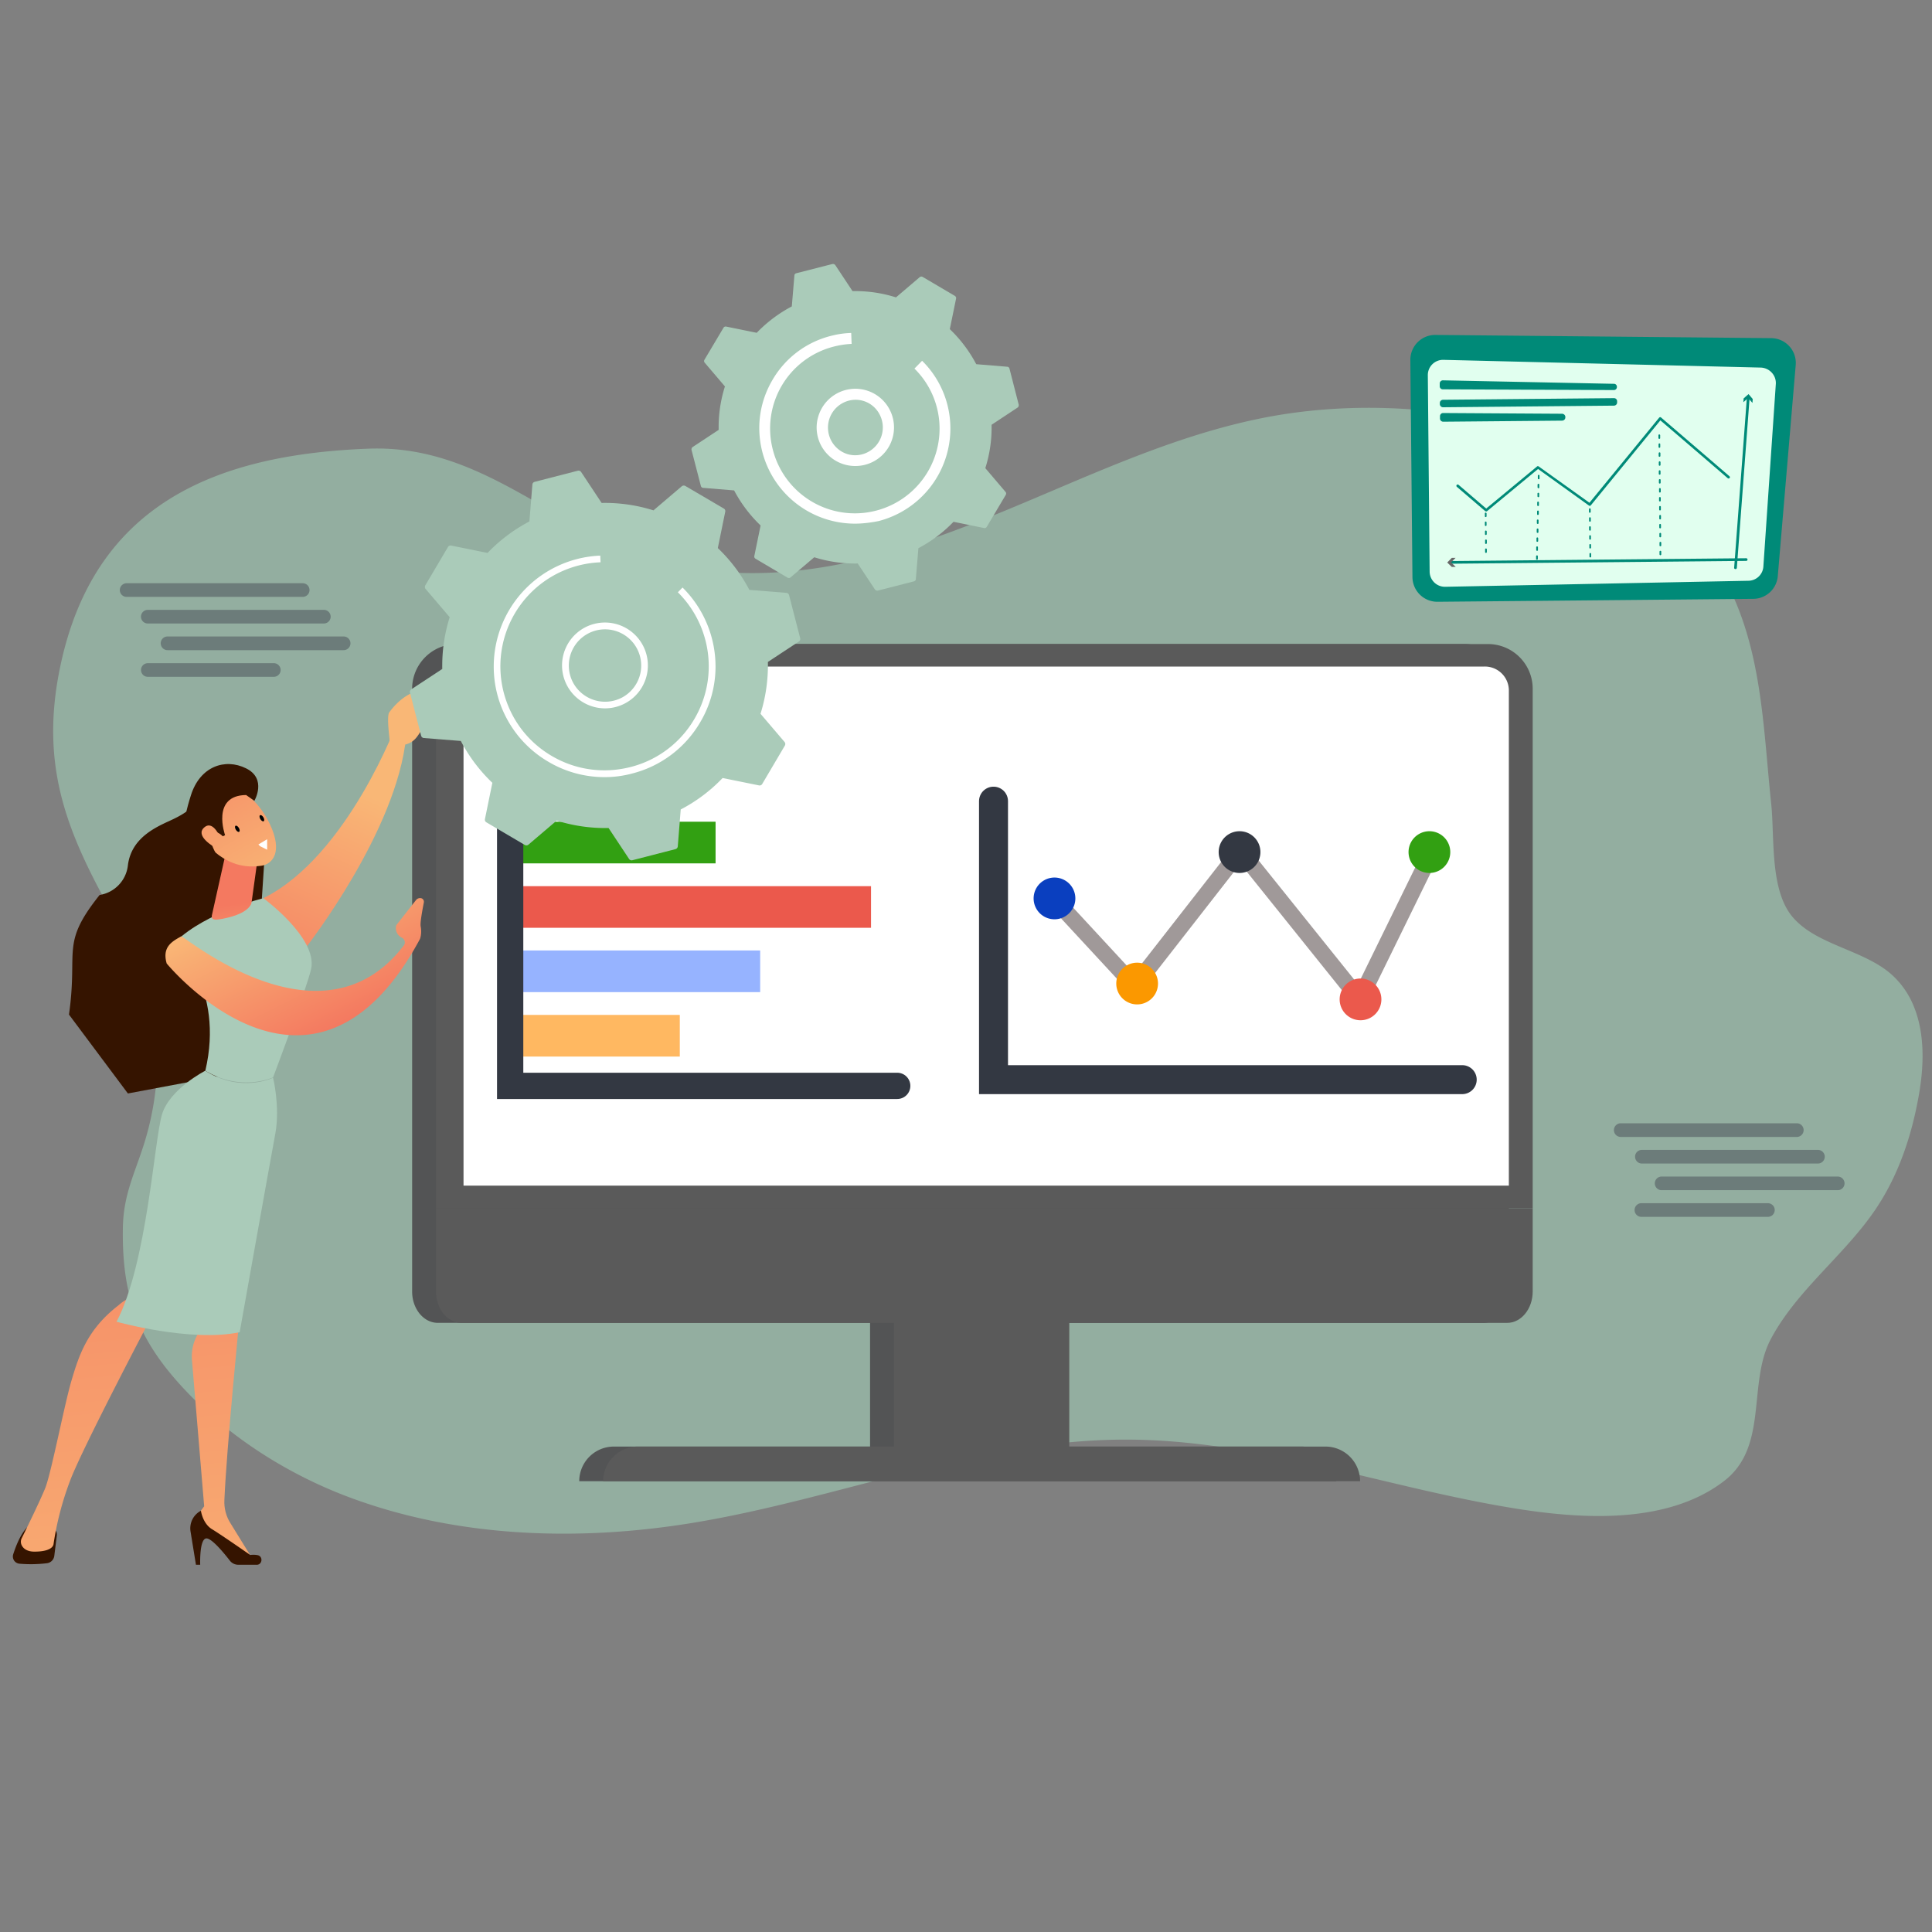 <svg width="50" height="50" fill="none" xmlns="http://www.w3.org/2000/svg"><rect width="100%" height="100%" fill="#808080" stroke="none"/><path d="M49.53 26.047a2.222 2.222 0 0 0-.536-.79c-.72-.678-1.979-.782-2.607-1.532-.588-.701-.458-2.053-.547-2.909-.225-2.12-.232-4.323-1.431-6.214-2.31-3.638-7.703-4.563-11.653-3.8-4.11.794-7.645 3.373-11.827 3.931-1.717.229-3.544.082-5.12-.675-2.1-1.008-3.786-2.535-6.256-2.447-3.986.147-7.098 1.445-7.986 5.602-.616 2.887.34 4.69 1.738 7.133.907 1.585.961 3.564.418 5.274-.246.772-.529 1.307-.543 2.156-.03 1.844.427 2.982 1.724 4.317 1.124 1.155 2.583 2.076 4.134 2.656 2.8 1.046 5.936 1.15 8.906.66 3.76-.619 7.37-2.152 11.188-2.152 3.45 0 6.743 1.255 10.143 1.792 1.731.274 3.906.39 5.349-.724 1.152-.889.597-2.523 1.204-3.668.67-1.266 1.907-2.171 2.708-3.355.595-.88.933-1.895 1.117-2.922.142-.772.168-1.624-.123-2.333z" fill="#B0F4CF" fill-opacity=".4"/><path d="M37.892 16.668H11.823a1.157 1.157 0 0 0-1.157 1.157v15.6c0 .447.297.81.662.81h11.189v3.202h-6.63a.896.896 0 0 0-.896.897h19.59a.896.896 0 0 0-.897-.897h-6.628v-3.201h11.331c.365 0 .662-.364.662-.812v-15.6a1.157 1.157 0 0 0-1.157-1.156z" fill="#535455"/><path d="M34.302 37.437h-6.629v-3.785h-4.539v3.785h-6.629a.898.898 0 0 0-.896.897h19.59a.897.897 0 0 0-.897-.897zm5.364-6.167V17.825a1.157 1.157 0 0 0-1.156-1.157H12.44a1.157 1.157 0 0 0-1.156 1.157V31.27h28.383z" fill="#5A5A5A"/><path d="M11.284 31.27v2.154c0 .448.296.812.662.812h27.059c.365 0 .661-.364.661-.812V31.27H11.284z" fill="#5A5A5A"/><path d="M39.049 30.684V17.859a.62.62 0 0 0-.631-.609H12.626a.62.62 0 0 0-.63.609v12.825h27.053z" fill="#fff"/><path d="M17.593 26.266h-4.25v1.078h4.25v-1.078z" fill="#FFB861"/><path d="M19.672 24.598h-6.329v1.078h6.33v-1.078z" fill="#96B3FF"/><path d="M22.542 22.934h-9.199v1.077h9.199v-1.077z" fill="#EB594C"/><path d="M18.519 21.266h-5.176v1.078h5.176v-1.078z" fill="#32A012"/><path d="M13.203 20.305v7.797H23.22" stroke="#333842" stroke-width=".68" stroke-miterlimit="10" stroke-linecap="round"/><path d="m36.823 22.047-1.678 3.427-3.048-3.798-2.747 3.518-2.024-2.188-.307.285 2.36 2.55 2.721-3.489 3.132 3.901 1.905-3.89-.314-.316z" fill="#A09999"/><path d="M35.75 25.864a.54.54 0 1 0-1.08 0 .54.54 0 0 0 1.08 0z" fill="#EB594C"/><path d="M37.533 22.052a.54.54 0 1 0-1.08 0 .54.54 0 0 0 1.08 0z" fill="#32A012"/><path d="M32.08 22.592a.54.54 0 1 0-.001-1.08.54.54 0 0 0 0 1.08z" fill="#333842"/><path d="M29.429 25.994a.54.54 0 1 0 0-1.08.54.54 0 0 0 0 1.08z" fill="#FB9800"/><path d="M27.83 23.251a.54.54 0 1 0-1.08 0 .54.54 0 0 0 1.08 0z" fill="#0A3FBF"/><path d="M25.712 20.734v7.207h12.13" stroke="#333842" stroke-width=".75" stroke-miterlimit="10" stroke-linecap="round"/><path d="M6.24 21.702c.01-.005.009-.024-.001-.042-.01-.017-.026-.027-.035-.022-.01.005-.009.024.002.041.01.018.025.028.035.023z" fill="#000"/><path d="M46.501 29.424h-4.556a.177.177 0 0 1 0-.354h4.556a.176.176 0 1 1 0 .354zm.547.688h-4.556a.175.175 0 0 1-.163-.109.176.176 0 0 1 .164-.244h4.555a.176.176 0 1 1 0 .353zm-1.295 1.38h-3.26a.177.177 0 1 1 0-.353h3.26a.176.176 0 1 1 0 .353zm1.807-.69h-4.556a.175.175 0 0 1-.164-.109.176.176 0 0 1 .163-.244h4.557a.176.176 0 1 1 0 .353zM7.834 15.447H3.278a.175.175 0 0 1-.164-.109.177.177 0 0 1 .164-.244h4.556a.176.176 0 1 1 0 .353zm.547.689H3.825a.176.176 0 1 1 0-.353h4.556a.176.176 0 1 1 0 .353zm-1.295 1.38h-3.26a.176.176 0 1 1 0-.353h3.26a.176.176 0 1 1 0 .353zm1.807-.69H4.337a.175.175 0 0 1-.164-.11.176.176 0 0 1 .163-.244h4.557a.176.176 0 1 1 0 .354z" fill="#383C48" opacity=".43"/><path d="M4.486 21.198c.659-.316.56-.518.56-.518l1.827 1.112-.39 5.911-3.173.596-1.525-2.042c.24-1.69-.227-1.816.793-3.095a.874.874 0 0 0 .732-.768c.095-.76.809-1.02 1.176-1.196z" fill="#351400"/><path d="M10.3 18.645s-1.288 3.506-3.483 4.6c0 0 .732 1.19 1.11 1.263 0 0 2.347-2.996 2.585-5.452l-.213-.412z" fill="url(#a)"/><path d="m1.471 39.733-.066.533a.218.218 0 0 1-.191.19 3.41 3.41 0 0 1-.714.012.187.187 0 0 1-.158-.243c.066-.205.184-.514.357-.694h.592a.18.18 0 0 1 .18.202z" fill="#351400"/><path d="m6.1 33.504.1.587s-.335 3.378-.393 4.73c-.011.211.044.422.158.601l.58.94-1.474-.87-.03-.18.243-.33-.316-3.782c-.02-.222.027-.446.133-.642l.305-.573.695-.481z" fill="url(#b)"/><path d="M6.641 40.496h-.47a.278.278 0 0 1-.225-.11c-.147-.19-.452-.561-.596-.572-.195-.015-.169.682-.169.682h-.11l-.14-.862a.513.513 0 0 1 .269-.536s.044.33.286.477c.243.147.99.668.99.668s.091-.015.19.004c.148.03.126.25-.025.25z" fill="#351400"/><path d="M4.078 33.778s-1.956 3.705-2.268 4.553a7.895 7.895 0 0 0-.423 1.62c-.007.102-.136.205-.496.205-.184 0-.276-.074-.32-.147a.208.208 0 0 1-.008-.202c.114-.228.47-.958.607-1.293.158-.396.5-2.188.688-2.812.187-.624.4-1.3 1.213-1.924 0 0 .562-.547 1.007 0z" fill="url(#c)"/><path d="M5.314 27.71c.503-2.132-.772-3.34-.772-3.34.805-.775 2.275-1.124 2.275-1.124s1.401 1.024 1.236 1.825c-.1.47-.986 2.812-.986 2.812s-.823.386-1.753-.172z" fill="#AACBB9"/><path d="M4.196 28.83c.206-.656 1.118-1.12 1.118-1.12.93.592 1.753.18 1.753.18s.184.746.06 1.44c-.13.694-.924 5.147-.924 5.147-1.257.268-3.187-.271-3.187-.271.794-1.506.974-4.718 1.18-5.375z" fill="#AACBB9"/><path d="m5.898 21.832-.411 1.84c-.04.161.11.136.272.106.268-.051.614-.154.731-.363a.224.224 0 0 0 .022-.07l.177-1.278a.23.23 0 0 0-.136-.242l-.339-.15a.234.234 0 0 0-.316.157z" fill="url(#d)"/><path d="M10.425 19.277c.018.063-.21.158-.342-.099-.004-.121-.081-.646-.007-.745.39-.529.801-.566.801-.566.077.14.17.253.213.422a.505.505 0 0 1-.051.379c-.066.117-.15.268-.236.385-.158.224-.378.224-.378.224z" fill="url(#e)"/><path d="M4.314 24.935s3.754 4.575 6.555-.635c0 0 .055-.132.018-.327-.018-.095.048-.44.082-.617a.096.096 0 0 0-.047-.102.097.097 0 0 0-.038-.011.136.136 0 0 0-.118.051l-.51.65a.272.272 0 0 0 .143.323.134.134 0 0 1 .051.202c-2.132 2.79-5.699-.272-5.761-.235-.232.128-.5.271-.375.701z" fill="url(#f)"/><path d="M17.737 12.577a.082.082 0 0 0-.092.007l-.733.624a4.19 4.19 0 0 0-1.342-.192l-.53-.8a.083.083 0 0 0-.086-.034l-1.117.288a.079.079 0 0 0-.059.07l-.077.955c-.403.211-.769.486-1.083.815l-.942-.191a.077.077 0 0 0-.083.038l-.586.992a.081.081 0 0 0 .007.092l.624.732a4.175 4.175 0 0 0-.192 1.34l-.802.527a.082.082 0 0 0-.034.086l.289 1.115a.079.079 0 0 0 .07.059l.957.076c.211.403.487.769.816 1.083l-.192.94a.078.078 0 0 0 .038.083l.994.585a.082.082 0 0 0 .092-.006l.733-.624c.434.137.888.201 1.343.192l.53.8c.017.028.051.041.085.034l1.117-.288a.08.08 0 0 0 .059-.07l.076-.956c.404-.21.77-.485 1.084-.814l.942.191a.077.077 0 0 0 .084-.038l.585-.992a.082.082 0 0 0-.007-.093l-.623-.73c.136-.434.2-.887.191-1.342l.802-.528a.082.082 0 0 0 .034-.086l-.288-1.116a.08.08 0 0 0-.07-.058l-.958-.077a4.17 4.17 0 0 0-.816-1.082l.192-.94a.077.077 0 0 0-.038-.084l-.994-.583z" fill="#AACBB9"/><path d="M15.66 18.332a1.115 1.115 0 0 1-.978-.578 1.11 1.11 0 0 1 1.673-1.395 1.11 1.11 0 0 1-.696 1.973zm-.003-2.045a.938.938 0 0 0-.822 1.386.941.941 0 0 0 1.273.374.938.938 0 0 0-.45-1.76z" fill="#fff"/><path d="M15.643 20.112a2.848 2.848 0 0 1-1.455-.4 2.85 2.85 0 0 1-1.41-2.467 2.873 2.873 0 0 1 2.723-2.864c.012 0 .023 0 .034-.002l.007.173a2.695 2.695 0 0 0-2.508 3.361c.18.698.62 1.283 1.24 1.648.619.366 1.345.467 2.043.29a2.674 2.674 0 0 0 1.65-1.238 2.681 2.681 0 0 0 .29-2.04 2.703 2.703 0 0 0-.714-1.245l.121-.123a2.879 2.879 0 0 1 .854 2.043c0 .506-.135 1.005-.4 1.45a2.852 2.852 0 0 1-1.756 1.32 2.723 2.723 0 0 1-.719.094z" fill="#fff"/><path d="M23.879 7.167a.067.067 0 0 0-.078.007l-.613.522a3.507 3.507 0 0 0-1.125-.162l-.445-.672c-.015-.022-.044-.033-.074-.03l-.938.24c-.025.007-.047.029-.047.058l-.067.8a3.548 3.548 0 0 0-.908.683l-.79-.161a.065.065 0 0 0-.07.03l-.493.829a.065.065 0 0 0 .008.077l.522.613c-.115.363-.17.743-.162 1.124l-.673.444c-.022.015-.033.044-.03.073l.243.937c.008.025.03.047.06.047l.8.066c.178.338.41.644.685.907l-.162.79c-.007.029.007.055.03.07l.83.491a.067.067 0 0 0 .077-.007l.614-.521c.364.114.744.169 1.125.161l.445.672c.015.022.044.033.074.03l.938-.24c.025-.007.047-.029.047-.058l.066-.8c.338-.178.645-.408.909-.683l.79.161c.03.008.055-.007.07-.03l.493-.829a.066.066 0 0 0-.008-.077l-.522-.613c.115-.363.17-.743.162-1.123l.673-.445c.022-.014.033-.044.03-.073l-.24-.936c-.007-.026-.03-.048-.059-.048l-.801-.066a3.547 3.547 0 0 0-.684-.907l.162-.79c.007-.029-.008-.054-.03-.07l-.834-.491z" fill="#AACBB9"/><path d="M22.136 12.06a.996.996 0 0 1-.996-.893.98.98 0 0 1 .037-.388 1 1 0 0 1 1.838-.195.998.998 0 0 1-.879 1.476zm-.003-1.714a.72.72 0 0 0-.203 1.406.703.703 0 0 0 .544-.059.72.72 0 0 0 .287-.973.699.699 0 0 0-.628-.374z" fill="#fff"/><path d="M22.125 13.552a2.478 2.478 0 0 1-2.475-2.475c0-.437.118-.867.346-1.252a2.44 2.44 0 0 1 1.515-1.134c.004 0 .01-.004.015-.004h.003c.164-.042.331-.065.5-.07l.011.283c-.154.007-.308.03-.463.07A2.186 2.186 0 0 0 20 11.635a2.192 2.192 0 0 0 4.316-.543 2.182 2.182 0 0 0-.65-1.553l.198-.202a2.46 2.46 0 0 1 .732 1.755 2.476 2.476 0 0 1-1.857 2.393c-.202.04-.408.067-.614.067z" fill="#fff"/><path d="M6.17 20.427s.486.206.817.907c.33.701.084 1.028-.228 1.072-.309.044-.776.037-1.265-.415-.489-.455.044-1.806.677-1.564z" fill="url(#g)"/><path d="M5.825 21.614s-.368-1.028.544-1.039l.214.15s.334-.569-.214-.84c-.548-.272-1.191-.048-1.426.69-.236.738-.272 1.234.114 1.586.39.353.547-.048.547-.048s-.213-.33-.125-.506c.085-.177.287.036.287.036l.059-.029z" fill="#351400"/><path d="M5.722 21.732s-.188-.529-.434-.32c-.246.21.202.489.379.58l.055-.26z" fill="url(#h)"/><path d="M6.189 21.527c.021-.013.018-.059-.008-.102s-.065-.067-.086-.054c-.021.013-.018.058.008.101.026.043.064.067.086.055zM6.824 21.253c.022-.013.018-.058-.008-.101-.026-.043-.064-.067-.086-.054-.021.013-.018.058.008.1.026.044.065.068.086.055z" fill="#000"/><path d="m6.914 21.719-.227.136.045.045.182.091v-.272z" fill="#fff"/><path d="m37.203 15.574 8.173-.076a.641.641 0 0 0 .633-.588l.464-5.464a.642.642 0 0 0-.633-.695l-8.691-.083a.643.643 0 0 0-.649.648l.054 5.623a.644.644 0 0 0 .649.635z" fill="#008A78"/><path d="m45.958 9.939-.322 4.723a.393.393 0 0 1-.388.368l-7.844.156a.396.396 0 0 1-.405-.394l-.047-5.079a.394.394 0 0 1 .407-.4l8.214.2c.222.01.4.2.385.426z" fill="#E1FFEF"/><path d="m41.768 9.933-4.425-.09a.082.082 0 0 0-.083.083v.07c0 .045.035.08.08.08l4.425.019a.078.078 0 0 0 .08-.083.076.076 0 0 0-.021-.056.074.074 0 0 0-.056-.023zm.083.45v.033c0 .044-.035.08-.08.082l-4.425.042a.084.084 0 0 1-.083-.08v-.032c0-.044.035-.08.08-.082l4.425-.042a.08.08 0 0 1 .083.08zm-1.34.407v.013c0 .045-.035.08-.08.083l-3.082.028a.084.084 0 0 1-.082-.08v-.063c0-.044.035-.082.08-.082l3.082.019c.047.003.082.041.082.082zm-2.045 2.446a.035.035 0 0 0 .022-.01l1.317-1.089 1.317.947c.016.01.035.01.048-.006l1.8-2.199c.21.178 1.563 1.34 1.744 1.497.016.012.035.01.048-.004.012-.016.01-.035-.004-.047-.194-.169-1.768-1.519-1.768-1.519a.036.036 0 0 0-.026-.01c-.01 0-.019.007-.025.013l-1.804 2.202-1.314-.94c-.013-.01-.032-.01-.041 0l-1.317 1.09-.716-.614c-.016-.013-.035-.01-.048.003-.012.016-.01.035.003.048l.738.632c.01.003.016.006.026.006z" fill="#008A78"/><path d="M42.948 14.347v-.07c0-.003 0-.006.002-.008a.021.021 0 0 1 .02-.014c.004 0 .007 0 .01.002a.02.02 0 0 1 .007.004.022.022 0 0 1 .006.016v.07a.022.022 0 0 1-.014.02.021.021 0 0 1-.008.002.021.021 0 0 1-.022-.022zm0-.232v-.07a.023.023 0 0 1 .007-.016.021.021 0 0 1 .016-.006.021.021 0 0 1 .016.006.021.021 0 0 1 .004.008.02.02 0 0 1 .002.008v.07a.022.022 0 0 1-.007.016.022.022 0 0 1-.015.006.02.02 0 0 1-.009-.001.021.021 0 0 1-.014-.02zm-.003-.232v-.07a.02.02 0 0 1 .007-.016.022.022 0 0 1 .015-.006c.003 0 .006 0 .009.002a.022.022 0 0 1 .012.012.021.021 0 0 1 .002.008v.07a.023.023 0 0 1-.007.016.022.022 0 0 1-.007.005.023.023 0 0 1-.009.002.021.021 0 0 1-.022-.022zm-.003-.232v-.07a.022.022 0 0 1 .014-.02.021.021 0 0 1 .008-.002.022.022 0 0 1 .02.014.022.022 0 0 1 .002.008v.07l-.001.009a.024.024 0 0 1-.005.007.024.024 0 0 1-.007.005.023.023 0 0 1-.009.002c-.01 0-.022-.01-.022-.023zm0-.232v-.07c0-.002 0-.005.002-.008a.022.022 0 0 1 .012-.012.023.023 0 0 1 .008-.002.023.023 0 0 1 .016.007.023.023 0 0 1 .005.007.023.023 0 0 1 .001.009v.07l-.001.008a.022.022 0 0 1-.02.014.021.021 0 0 1-.017-.007.022.022 0 0 1-.006-.016zm-.003-.231v-.07a.022.022 0 0 1 .006-.016.022.022 0 0 1 .016-.006l.009.001a.021.021 0 0 1 .012.012.02.02 0 0 1 .001.009v.07a.022.022 0 0 1-.022.022.021.021 0 0 1-.022-.022zm-.003-.232v-.07a.02.02 0 0 1 .006-.016.022.022 0 0 1 .016-.006.022.022 0 0 1 .016.006.022.022 0 0 1 .006.016v.07a.023.023 0 0 1-.006.016.02.02 0 0 1-.016.006c-.01 0-.022-.01-.022-.022zm0-.232v-.07l.001-.009a.02.02 0 0 1 .005-.007.021.021 0 0 1 .016-.006.021.021 0 0 1 .02.013.023.023 0 0 1 .002.009v.07a.023.023 0 0 1-.006.016.022.022 0 0 1-.007.005.023.023 0 0 1-.01.001c-.012.003-.021-.01-.021-.022zm-.004-.232v-.07a.022.022 0 0 1 .014-.02.021.021 0 0 1 .009-.002.02.02 0 0 1 .016.006.022.022 0 0 1 .006.016v.07a.02.02 0 0 1-.002.008.024.024 0 0 1-.004.008.024.024 0 0 1-.008.005.023.023 0 0 1-.008.001c-.013.003-.023-.01-.023-.022zm-.003-.229v-.07a.023.023 0 0 1 .007-.016.022.022 0 0 1 .016-.006.02.02 0 0 1 .008.002.02.02 0 0 1 .007.004.021.021 0 0 1 .007.016v.07a.021.021 0 0 1-.023.022.021.021 0 0 1-.02-.013.023.023 0 0 1-.002-.009zm0-.232v-.07a.023.023 0 0 1 .007-.015.022.022 0 0 1 .015-.007.02.02 0 0 1 .009.002.019.019 0 0 1 .007.005.02.02 0 0 1 .007.015v.07a.02.02 0 0 1-.007.016.02.02 0 0 1-.007.005.02.02 0 0 1-.009.002c-.002 0-.005 0-.008-.002a.022.022 0 0 1-.012-.012.023.023 0 0 1-.002-.009zm-.003-.232v-.07c0-.002 0-.005.002-.008a.022.022 0 0 1 .012-.012.02.02 0 0 1 .008-.002.022.022 0 0 1 .023.023v.07a.023.023 0 0 1-.007.015.022.022 0 0 1-.016.007c-.003 0-.006 0-.008-.002a.022.022 0 0 1-.014-.02zm-.003-.231v-.07a.022.022 0 0 1 .006-.016.022.022 0 0 1 .016-.007c.003 0 .006 0 .009.002a.022.022 0 0 1 .012.012.021.021 0 0 1 .001.009v.07a.022.022 0 0 1-.014.02.021.021 0 0 1-.008.002.023.023 0 0 1-.016-.007.022.022 0 0 1-.006-.016zm-.003-.232v-.07l.001-.009a.022.022 0 0 1 .012-.012.023.023 0 0 1 .018 0 .022.022 0 0 1 .014.02v.07a.021.021 0 0 1-.023.023c-.01 0-.022-.01-.022-.022zm-1.785 3.068v-.07c0-.003 0-.006.002-.008a.022.022 0 0 1 .004-.008.022.022 0 0 1 .008-.004.02.02 0 0 1 .008-.002c.003 0 .006 0 .009.002a.021.021 0 0 1 .013.02v.07a.02.02 0 0 1-.006.016.02.02 0 0 1-.007.005.022.022 0 0 1-.009.001.022.022 0 0 1-.016-.006.02.02 0 0 1-.005-.007.02.02 0 0 1-.001-.009zm-.003-.232v-.07a.023.023 0 0 1 .006-.015.022.022 0 0 1 .016-.007.021.021 0 0 1 .016.007.02.02 0 0 1 .006.015v.07a.02.02 0 0 1-.006.016.021.021 0 0 1-.016.006c-.013.004-.022-.006-.022-.022zm-.003-.228v-.07l.001-.009a.022.022 0 0 1 .005-.007.022.022 0 0 1 .007-.005.02.02 0 0 1 .009-.001.022.022 0 0 1 .022.022v.07c0 .003 0 .006-.002.008a.022.022 0 0 1-.004.008.022.022 0 0 1-.016.006c-.01 0-.022-.01-.022-.022zm-.004-.232v-.07c0-.003 0-.006.002-.009a.02.02 0 0 1 .005-.007.022.022 0 0 1 .016-.006l.008.001a.021.021 0 0 1 .014.02v.07a.02.02 0 0 1-.007.017.02.02 0 0 1-.007.005.022.022 0 0 1-.008 0c-.01 0-.02-.008-.023-.021zm0-.232v-.07c0-.003 0-.006.002-.009a.021.021 0 0 1 .02-.014.021.021 0 0 1 .021.014.022.022 0 0 1 .002.009v.07a.02.02 0 0 1-.002.008.022.022 0 0 1-.02.014.021.021 0 0 1-.022-.022zm-.003-.232v-.07a.021.021 0 0 1 .007-.016.022.022 0 0 1 .015-.006l.009.001a.022.022 0 0 1 .012.012.021.021 0 0 1 .002.01v.07a.02.02 0 0 1-.007.015.02.02 0 0 1-.007.005.02.02 0 0 1-.009.001.022.022 0 0 1-.022-.022zm-1.345 1.239a.022.022 0 0 1-.023-.022v-.07a.023.023 0 0 1 .007-.016.021.021 0 0 1 .016-.006.021.021 0 0 1 .02.013.02.02 0 0 1 .002.009v.07a.022.022 0 0 1-.007.016.022.022 0 0 1-.015.006zm.003-.232a.021.021 0 0 1-.021-.014.022.022 0 0 1-.002-.008v-.07c0-.003 0-.006.002-.009a.021.021 0 0 1 .012-.012.021.021 0 0 1 .009-.001.022.022 0 0 1 .022.022v.07c.003.012-.006.022-.022.022.003 0 .003 0 0 0zm.006-.232a.023.023 0 0 1-.016-.006.022.022 0 0 1-.006-.016v-.07c0-.003 0-.006.002-.009a.022.022 0 0 1 .004-.007.022.022 0 0 1 .016-.006.021.021 0 0 1 .02.013.022.022 0 0 1 .002.009V14a.02.02 0 0 1-.001.008.022.022 0 0 1-.012.012.022.022 0 0 1-.009.002zm.006-.232-.008-.001a.022.022 0 0 1-.012-.012.023.023 0 0 1-.002-.01V13.7c0-.003 0-.006.002-.008a.022.022 0 0 1 .012-.013.023.023 0 0 1 .008-.001l.009.001a.022.022 0 0 1 .012.012.021.021 0 0 1 .002.01v.07a.02.02 0 0 1-.007.015.02.02 0 0 1-.007.005.02.02 0 0 1-.009.001zm.004-.232a.023.023 0 0 1-.016-.006.022.022 0 0 1-.006-.016v-.07a.022.022 0 0 1 .006-.016.022.022 0 0 1 .016-.006c.002 0 .005 0 .008.002a.02.02 0 0 1 .008.004.022.022 0 0 1 .006.016v.07c.003.013-.01.022-.022.022zm.006-.231a.022.022 0 0 1-.022-.023v-.07c0-.012.012-.022.022-.022a.02.02 0 0 1 .009.002.02.02 0 0 1 .012.012.02.02 0 0 1 .001.008v.07a.021.021 0 0 1-.014.02.02.02 0 0 1-.008.003zm.003-.232c-.003 0-.006 0-.008-.002a.021.021 0 0 1-.014-.02v-.07c0-.013.013-.023.022-.023a.022.022 0 0 1 .02.014.022.022 0 0 1 .002.008v.07c.004.013-.01.023-.022.023zm.007-.23a.021.021 0 0 1-.022-.022V12.767a.021.021 0 0 1 .02-.014c.005 0 .008 0 .01.002a.02.02 0 0 1 .008.005.022.022 0 0 1 .006.016v.07c0 .01-.01.022-.022.022zm.003-.231a.021.021 0 0 1-.021-.014.022.022 0 0 1-.002-.008v-.07c0-.003 0-.006.002-.009a.021.021 0 0 1 .012-.012.021.021 0 0 1 .009-.001.022.022 0 0 1 .022.022v.07c.003.012-.006.022-.022.022.003 0 .003 0 0 0zm.006-.232a.02.02 0 0 1-.008-.002.021.021 0 0 1-.013-.012.021.021 0 0 1-.001-.008v-.07c0-.003 0-.006.002-.009a.022.022 0 0 1 .004-.007.022.022 0 0 1 .008-.005.02.02 0 0 1 .008-.001l.009.001a.021.021 0 0 1 .013.02v.07a.02.02 0 0 1-.001.01.022.022 0 0 1-.02.014zm-1.387 1.884v-.07a.023.023 0 0 1 .007-.016.022.022 0 0 1 .016-.006.022.022 0 0 1 .022.022v.07a.02.02 0 0 1-.002.008.022.022 0 0 1-.012.012.023.023 0 0 1-.009.002c-.01 0-.022-.01-.022-.022zm0-.232v-.07a.023.023 0 0 1 .007-.016.022.022 0 0 1 .015-.006.02.02 0 0 1 .009.001.019.019 0 0 1 .007.005.02.02 0 0 1 .007.016v.07a.02.02 0 0 1-.007.016.02.02 0 0 1-.007.005.02.02 0 0 1-.009.001l-.008-.001a.022.022 0 0 1-.014-.02zm-.003-.232v-.07c0-.003 0-.006.002-.008a.022.022 0 0 1 .012-.013.023.023 0 0 1 .008-.001l.009.001a.022.022 0 0 1 .012.013.023.023 0 0 1 .002.008v.07a.023.023 0 0 1-.007.016.022.022 0 0 1-.016.006.021.021 0 0 1-.016-.006.022.022 0 0 1-.006-.016zm-.003-.232v-.07l.001-.009a.021.021 0 0 1 .02-.014l.01.002a.02.02 0 0 1 .007.005.022.022 0 0 1 .006.016v.07a.022.022 0 0 1-.014.02.021.021 0 0 1-.008.002c-.01 0-.022-.01-.022-.022zm0-.232v-.07a.023.023 0 0 1 .006-.016.021.021 0 0 1 .016-.006.021.021 0 0 1 .02.014.02.02 0 0 1 .002.008v.07a.022.022 0 0 1-.006.016.022.022 0 0 1-.016.006.02.02 0 0 1-.009-.001.021.021 0 0 1-.013-.02zm6.486 1.37c.02 0 .032-.013.035-.032l.331-4.413a.038.038 0 0 0-.032-.038.038.038 0 0 0-.038.032l-.33 4.412c-.004.02.012.038.034.038-.003 0-.003 0 0 0z" fill="#008A78"/><path d="m45.354 10.428-.112-.127-.124.108.007-.098.127-.112.108.127-.006.102zm-7.82 4.161 7.657-.073c.02 0 .035-.016.035-.035a.036.036 0 0 0-.01-.024.036.036 0 0 0-.025-.01l-7.657.073a.035.035 0 0 0-.035.034c0 .02.016.035.035.035z" fill="#008A78"/><path d="m37.674 14.672-.121-.117.117-.117h-.098l-.118.12.118.114h.102z" fill="#676767"/><defs><linearGradient id="a" x1="9.154" y1="20.413" x2="6.679" y2="26.053" gradientUnits="userSpaceOnUse"><stop stop-color="#F9B776"/><stop offset="1" stop-color="#F47960"/></linearGradient><linearGradient id="b" x1="6.286" y1="44.488" x2="4.652" y2="25.362" gradientUnits="userSpaceOnUse"><stop stop-color="#F9B776"/><stop offset="1" stop-color="#F47960"/></linearGradient><linearGradient id="c" x1="2.99" y1="44.772" x2="1.355" y2="25.64" gradientUnits="userSpaceOnUse"><stop stop-color="#F9B776"/><stop offset="1" stop-color="#F47960"/></linearGradient><linearGradient id="d" x1="6.466" y1="25.636" x2="6.159" y2="23.387" gradientUnits="userSpaceOnUse"><stop stop-color="#F9B776"/><stop offset="1" stop-color="#F47960"/></linearGradient><linearGradient id="e" x1="9.822" y1="20.224" x2="8.113" y2="24.119" gradientUnits="userSpaceOnUse"><stop stop-color="#F9B776"/><stop offset="1" stop-color="#F47960"/></linearGradient><linearGradient id="f" x1="7.098" y1="23.035" x2="8.837" y2="26.521" gradientUnits="userSpaceOnUse"><stop stop-color="#F9B776"/><stop offset="1" stop-color="#F47960"/></linearGradient><linearGradient id="g" x1="7.033" y1="23.088" x2="4.348" y2="18.303" gradientUnits="userSpaceOnUse"><stop stop-color="#F9B776"/><stop offset="1" stop-color="#F47960"/></linearGradient><linearGradient id="h" x1="6.46" y1="23.411" x2="3.775" y2="18.625" gradientUnits="userSpaceOnUse"><stop stop-color="#F9B776"/><stop offset="1" stop-color="#F47960"/></linearGradient></defs></svg>